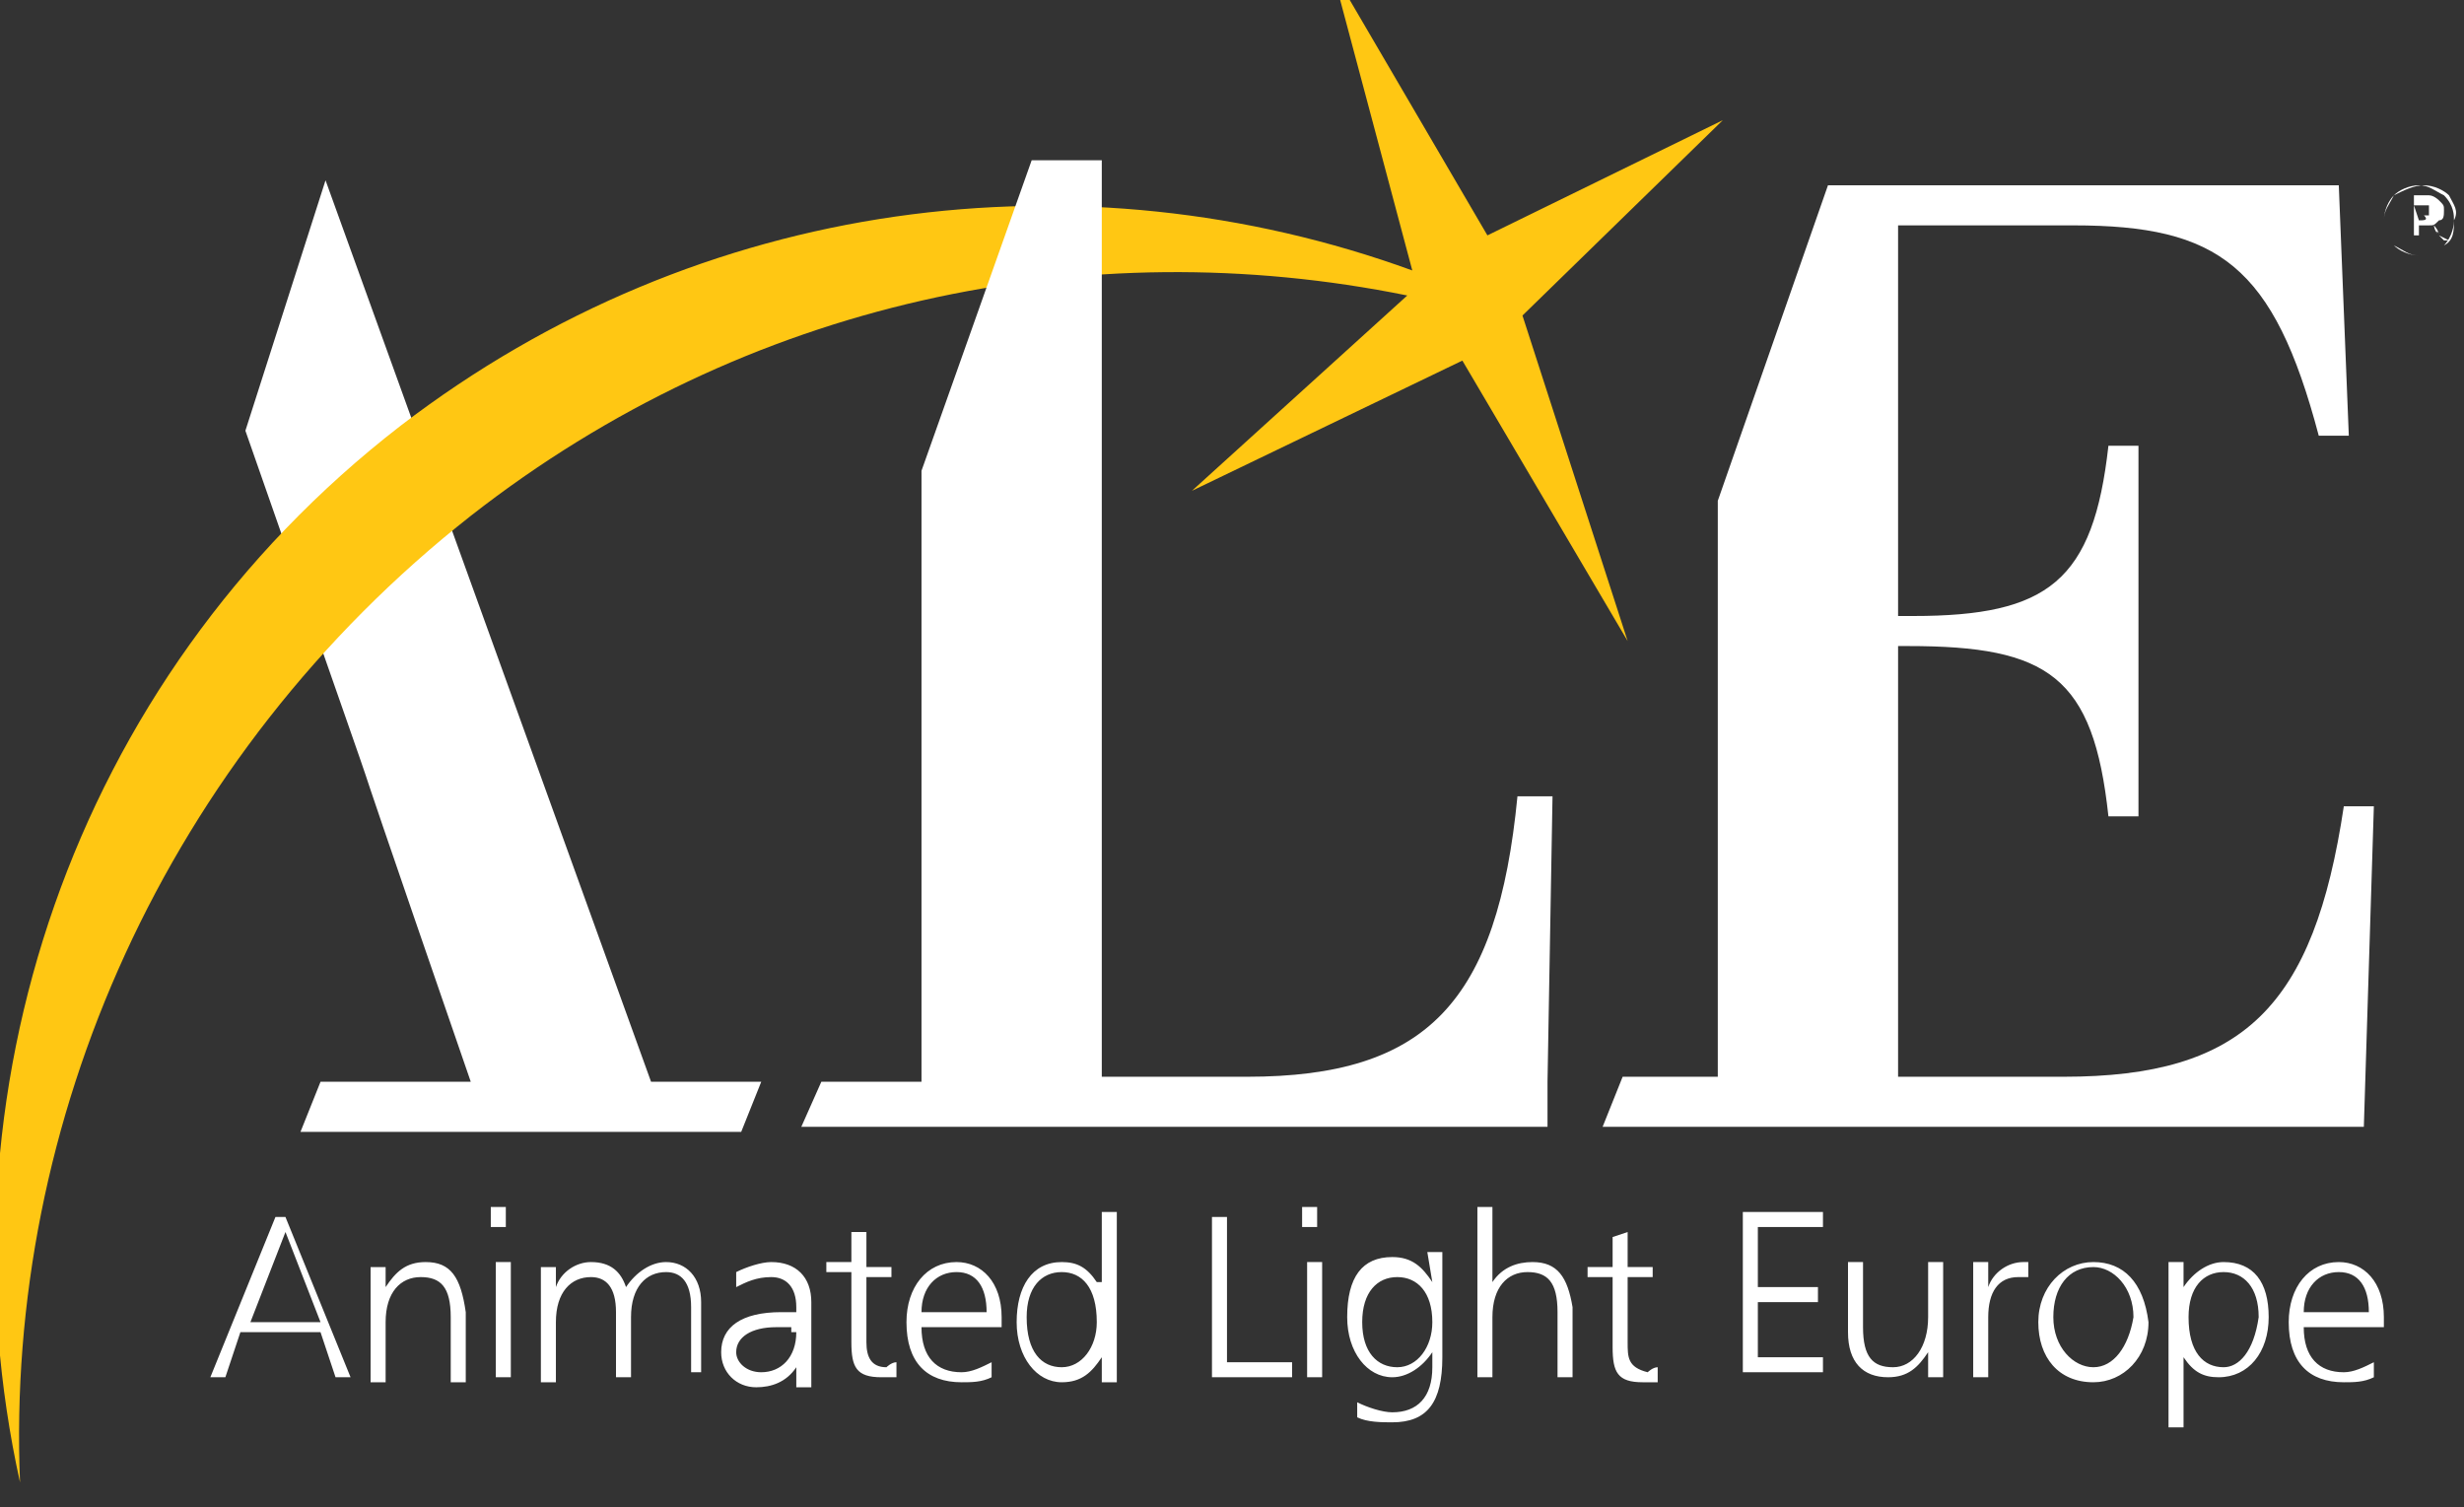 <?xml version="1.0" encoding="utf-8"?>
<!-- Generator: Adobe Illustrator 13.0.2, SVG Export Plug-In . SVG Version: 6.00 Build 14948)  -->
<!DOCTYPE svg PUBLIC "-//W3C//DTD SVG 1.1//EN" "http://www.w3.org/Graphics/SVG/1.1/DTD/svg11.dtd">
<svg version="1.1" id="logo" xmlns="http://www.w3.org/2000/svg" xmlns:xlink="http://www.w3.org/1999/xlink" x="0px" y="0px"
	 width="49.2px" height="30.1px" viewBox="0 0 49.2 30.1" enable-background="new 0 0 49.2 30.1" xml:space="preserve">
<rect x="0" y="0" width="49.2" height="30.1" fill="#333333" stroke="none"/>
<path fill="#FFFFFF" d="M5.5,24.3l-1.3,3.2h0.3l0.3-0.9h1.6l0.3,0.9h0.3l-1.3-3.2H5.5z M5,26.4l0.7-1.8l0.7,1.8H5z M8.5,25.2
	c-0.4,0-0.6,0.2-0.8,0.5v-0.4H7.4v2.3h0.3v-1.2c0-0.6,0.3-0.9,0.7-0.9c0.4,0,0.6,0.2,0.6,0.8v1.3h0.3v-1.4C9.2,25.5,9,25.2,8.5,25.2
	z M9.8,24.5h0.3v-0.4H9.8V24.5z M9.9,27.5h0.3v-2.3H9.9V27.5z M13.3,25.2c-0.3,0-0.6,0.2-0.8,0.5c-0.1-0.3-0.3-0.5-0.7-0.5
	c-0.3,0-0.6,0.2-0.7,0.5v-0.4h-0.3v2.3h0.3v-1.2c0-0.6,0.3-0.9,0.7-0.9c0.3,0,0.5,0.2,0.5,0.7v1.3h0.3v-1.2c0-0.6,0.3-0.9,0.7-0.9
	c0.3,0,0.5,0.2,0.5,0.7v1.3H14v-1.4C14,25.5,13.7,25.2,13.3,25.2z M15.4,25.2c-0.2,0-0.5,0.1-0.7,0.2v0.3c0.2-0.1,0.4-0.2,0.7-0.2
	c0.3,0,0.5,0.2,0.5,0.6c0,0,0,0.1,0,0.1h-0.3c-0.8,0-1.2,0.3-1.2,0.8c0,0.4,0.3,0.7,0.7,0.7c0.3,0,0.6-0.1,0.8-0.4v0.4h0.3V26
	C16.2,25.5,15.9,25.2,15.4,25.2z M15.9,26.6c0,0.5-0.3,0.8-0.7,0.8c-0.3,0-0.5-0.2-0.5-0.4c0-0.3,0.3-0.5,0.8-0.5h0.3V26.6z
	 M17.3,26.8v-1.3h0.5v-0.2h-0.5v-0.7L17,24.6v0.6h-0.5v0.2H17v1.4c0,0.5,0.1,0.7,0.6,0.7c0.1,0,0.2,0,0.3,0v-0.3
	c-0.1,0-0.2,0.1-0.2,0.1C17.4,27.3,17.3,27.1,17.3,26.8z M19.1,25.2c-0.6,0-1,0.5-1,1.2c0,0.8,0.4,1.2,1.1,1.2c0.2,0,0.4,0,0.6-0.1
	v-0.3c-0.2,0.1-0.4,0.2-0.6,0.2c-0.5,0-0.8-0.3-0.8-0.9H20v-0.2C20,25.6,19.6,25.2,19.1,25.2z M18.4,26.2c0-0.5,0.3-0.8,0.7-0.8
	c0.4,0,0.6,0.3,0.6,0.8H18.4z M21.9,25.6c-0.2-0.3-0.4-0.4-0.7-0.4c-0.6,0-0.9,0.5-0.9,1.2c0,0.7,0.4,1.2,0.9,1.2
	c0.4,0,0.6-0.2,0.8-0.5v0.5h0.3v-3.4h-0.3V25.6z M21.2,27.3c-0.4,0-0.7-0.3-0.7-1c0-0.6,0.3-0.9,0.7-0.9c0.4,0,0.7,0.3,0.7,1
	C21.9,26.9,21.6,27.3,21.2,27.3z M24.5,24.3h-0.3v3.2h1.6v-0.3h-1.3V24.3z M26,24.5h0.3v-0.4H26V24.5z M26.1,27.5h0.3v-2.3h-0.3
	V27.5z M28.6,25.6c-0.2-0.3-0.4-0.5-0.8-0.5c-0.6,0-0.9,0.4-0.9,1.2c0,0.7,0.4,1.2,0.9,1.2c0.3,0,0.6-0.2,0.8-0.5v0.3
	c0,0.6-0.3,0.9-0.8,0.9c-0.2,0-0.5-0.1-0.7-0.2l0,0.3c0.2,0.1,0.5,0.1,0.7,0.1c0.7,0,1-0.4,1-1.3v-2.1h-0.3L28.6,25.6L28.6,25.6z
	 M27.9,27.3c-0.4,0-0.7-0.3-0.7-0.9c0-0.6,0.3-0.9,0.7-0.9c0.4,0,0.7,0.3,0.7,0.9C28.6,26.9,28.3,27.3,27.9,27.3z M30.6,25.2
	c-0.3,0-0.6,0.1-0.8,0.4v-1.5h-0.3v3.4h0.3v-1.2c0-0.6,0.3-0.9,0.7-0.9c0.4,0,0.6,0.2,0.6,0.8v1.3h0.3v-1.4
	C31.3,25.5,31.1,25.2,30.6,25.2z M32.5,26.8v-1.3H33v-0.2h-0.5v-0.7l-0.3,0.1v0.6h-0.5v0.2h0.5v1.4c0,0.5,0.1,0.7,0.6,0.7
	c0.1,0,0.2,0,0.3,0v-0.3c-0.1,0-0.2,0.1-0.2,0.1C32.5,27.3,32.5,27.1,32.5,26.8z M35.1,26h1.2v-0.3h-1.2v-1.2h1.3v-0.3h-1.6v3.2h1.6
	v-0.3h-1.3V26z M38.5,26.3c0,0.6-0.3,1-0.7,1c-0.4,0-0.6-0.2-0.6-0.8v-1.3h-0.3v1.4c0,0.6,0.3,0.9,0.8,0.9c0.4,0,0.6-0.2,0.8-0.5
	v0.5h0.3v-2.3h-0.3V26.3z M39.7,25.7v-0.5h-0.3v2.3h0.3v-1.2c0-0.5,0.2-0.8,0.6-0.8c0,0,0.1,0,0.2,0v-0.3c-0.1,0-0.1,0-0.1,0
	C40.1,25.2,39.8,25.4,39.7,25.7z M41.8,25.2c-0.6,0-1.1,0.5-1.1,1.2c0,0.7,0.4,1.2,1.1,1.2c0.6,0,1.1-0.5,1.1-1.2
	C42.8,25.6,42.4,25.2,41.8,25.2z M41.8,27.3c-0.4,0-0.8-0.4-0.8-1c0-0.6,0.3-1,0.8-1c0.4,0,0.8,0.4,0.8,1
	C42.5,26.9,42.2,27.3,41.8,27.3z M44.4,25.2c-0.3,0-0.6,0.2-0.8,0.5v-0.5h-0.3v3.3h0.3v-1.4c0.2,0.3,0.4,0.4,0.7,0.4
	c0.6,0,1-0.5,1-1.2C45.3,25.6,45,25.2,44.4,25.2z M44.4,27.3c-0.4,0-0.7-0.3-0.7-1c0-0.6,0.3-0.9,0.7-0.9c0.4,0,0.7,0.3,0.7,0.9
	C45,27,44.7,27.3,44.4,27.3z M47.6,26.3c0-0.7-0.4-1.1-0.9-1.1c-0.6,0-1,0.5-1,1.2c0,0.8,0.4,1.2,1.1,1.2c0.2,0,0.4,0,0.6-0.1v-0.3
	c-0.2,0.1-0.4,0.2-0.6,0.2c-0.5,0-0.8-0.3-0.8-0.9h1.6V26.3z M46,26.2c0-0.5,0.3-0.8,0.7-0.8c0.4,0,0.6,0.3,0.6,0.8H46z"/>
<path fill="#FFFFFF" d="M48.7,4.7C48.7,4.6,48.6,4.6,48.7,4.7c-0.1-0.1-0.1-0.2-0.1-0.2c0,0,0,0-0.1,0c0.1,0,0.1,0,0.2-0.1
	c0.1,0,0.1-0.1,0.1-0.2c0-0.1,0-0.1-0.1-0.2c0,0-0.1-0.1-0.2-0.1h-0.3v0.8h0.1V4.5h0.1c0.1,0,0.1,0,0.2,0c0,0,0.1,0.1,0.1,0.2
	l0.1,0.1h0.1L48.7,4.7z M48.3,4.4L48.3,4.4l-0.1-0.3h0.1c0.1,0,0.2,0,0.2,0c0,0,0,0.1,0,0.1c0,0,0,0,0,0.1c0,0,0,0-0.1,0
	C48.5,4.4,48.4,4.4,48.3,4.4z"/>
<path fill="#FFFFFF" d="M48.9,3.9c-0.1-0.1-0.3-0.2-0.5-0.2S48,3.8,47.8,3.9c-0.1,0.1-0.2,0.3-0.2,0.5c0,0.2,0.1,0.4,0.2,0.5
	c0.1,0.1,0.3,0.2,0.5,0.2s0.4-0.1,0.5-0.2c0.1-0.1,0.2-0.3,0.2-0.5C49.1,4.2,49,4.1,48.9,3.9z M48.8,4.9c-0.1,0.1-0.3,0.2-0.5,0.2
	c-0.2,0-0.3-0.1-0.5-0.2c-0.1-0.1-0.2-0.3-0.2-0.5c0-0.2,0.1-0.3,0.2-0.5c0.1-0.1,0.3-0.2,0.5-0.2c0.2,0,0.3,0.1,0.5,0.2
	C49,4.1,49,4.3,49,4.4C49,4.6,49,4.8,48.8,4.9z"/>
<path fill="#FFFFFF" d="M41.2,21.5h-3.3v-8.6h0.2c2.8,0,3.7,0.6,4,3.4h0.6V8.9h-0.6c-0.3,2.7-1.2,3.4-3.9,3.4h-0.3V4.5h3.5
	c2.9,0,4,0.8,4.9,4.2h0.6l-0.2-5H36.5L34.3,10v11.5h-1.9l-0.4,1h15.2l0.2-6.4h-0.6C46.2,20.1,44.8,21.5,41.2,21.5z"/>
<path fill="#FFFFFF" d="M6.5,3.6l-1.6,5c4.3,12.3,0.6,1.7,4.5,13h-3l-0.4,1h8.8l0.4-1h-2.2L6.5,3.6z"/>
<path fill="#FFC713" d="M34.4,2.4l-4.7,2.3l-3.1-5.3l1.6,6C21.6,3,14,3.9,8,8.5c-6.6,5.1-9.3,13.4-7.6,21.1
	c-0.3-7.2,2.9-14.5,9-19.3C14.9,6,21.7,4.6,28.1,5.9l-4.3,3.9l5.4-2.6l3.3,5.6l-2.1-6.5L34.4,2.4z"/>
<path fill="#FFFFFF" d="M24.9,21.5H22V3.2l-1.4,0l-2.2,6.2v12.2l-2,0L16,22.5h14.9l0-0.9l0.1-5.7h-0.7C29.9,20,28.5,21.5,24.9,21.5z
	"/>
</svg>
